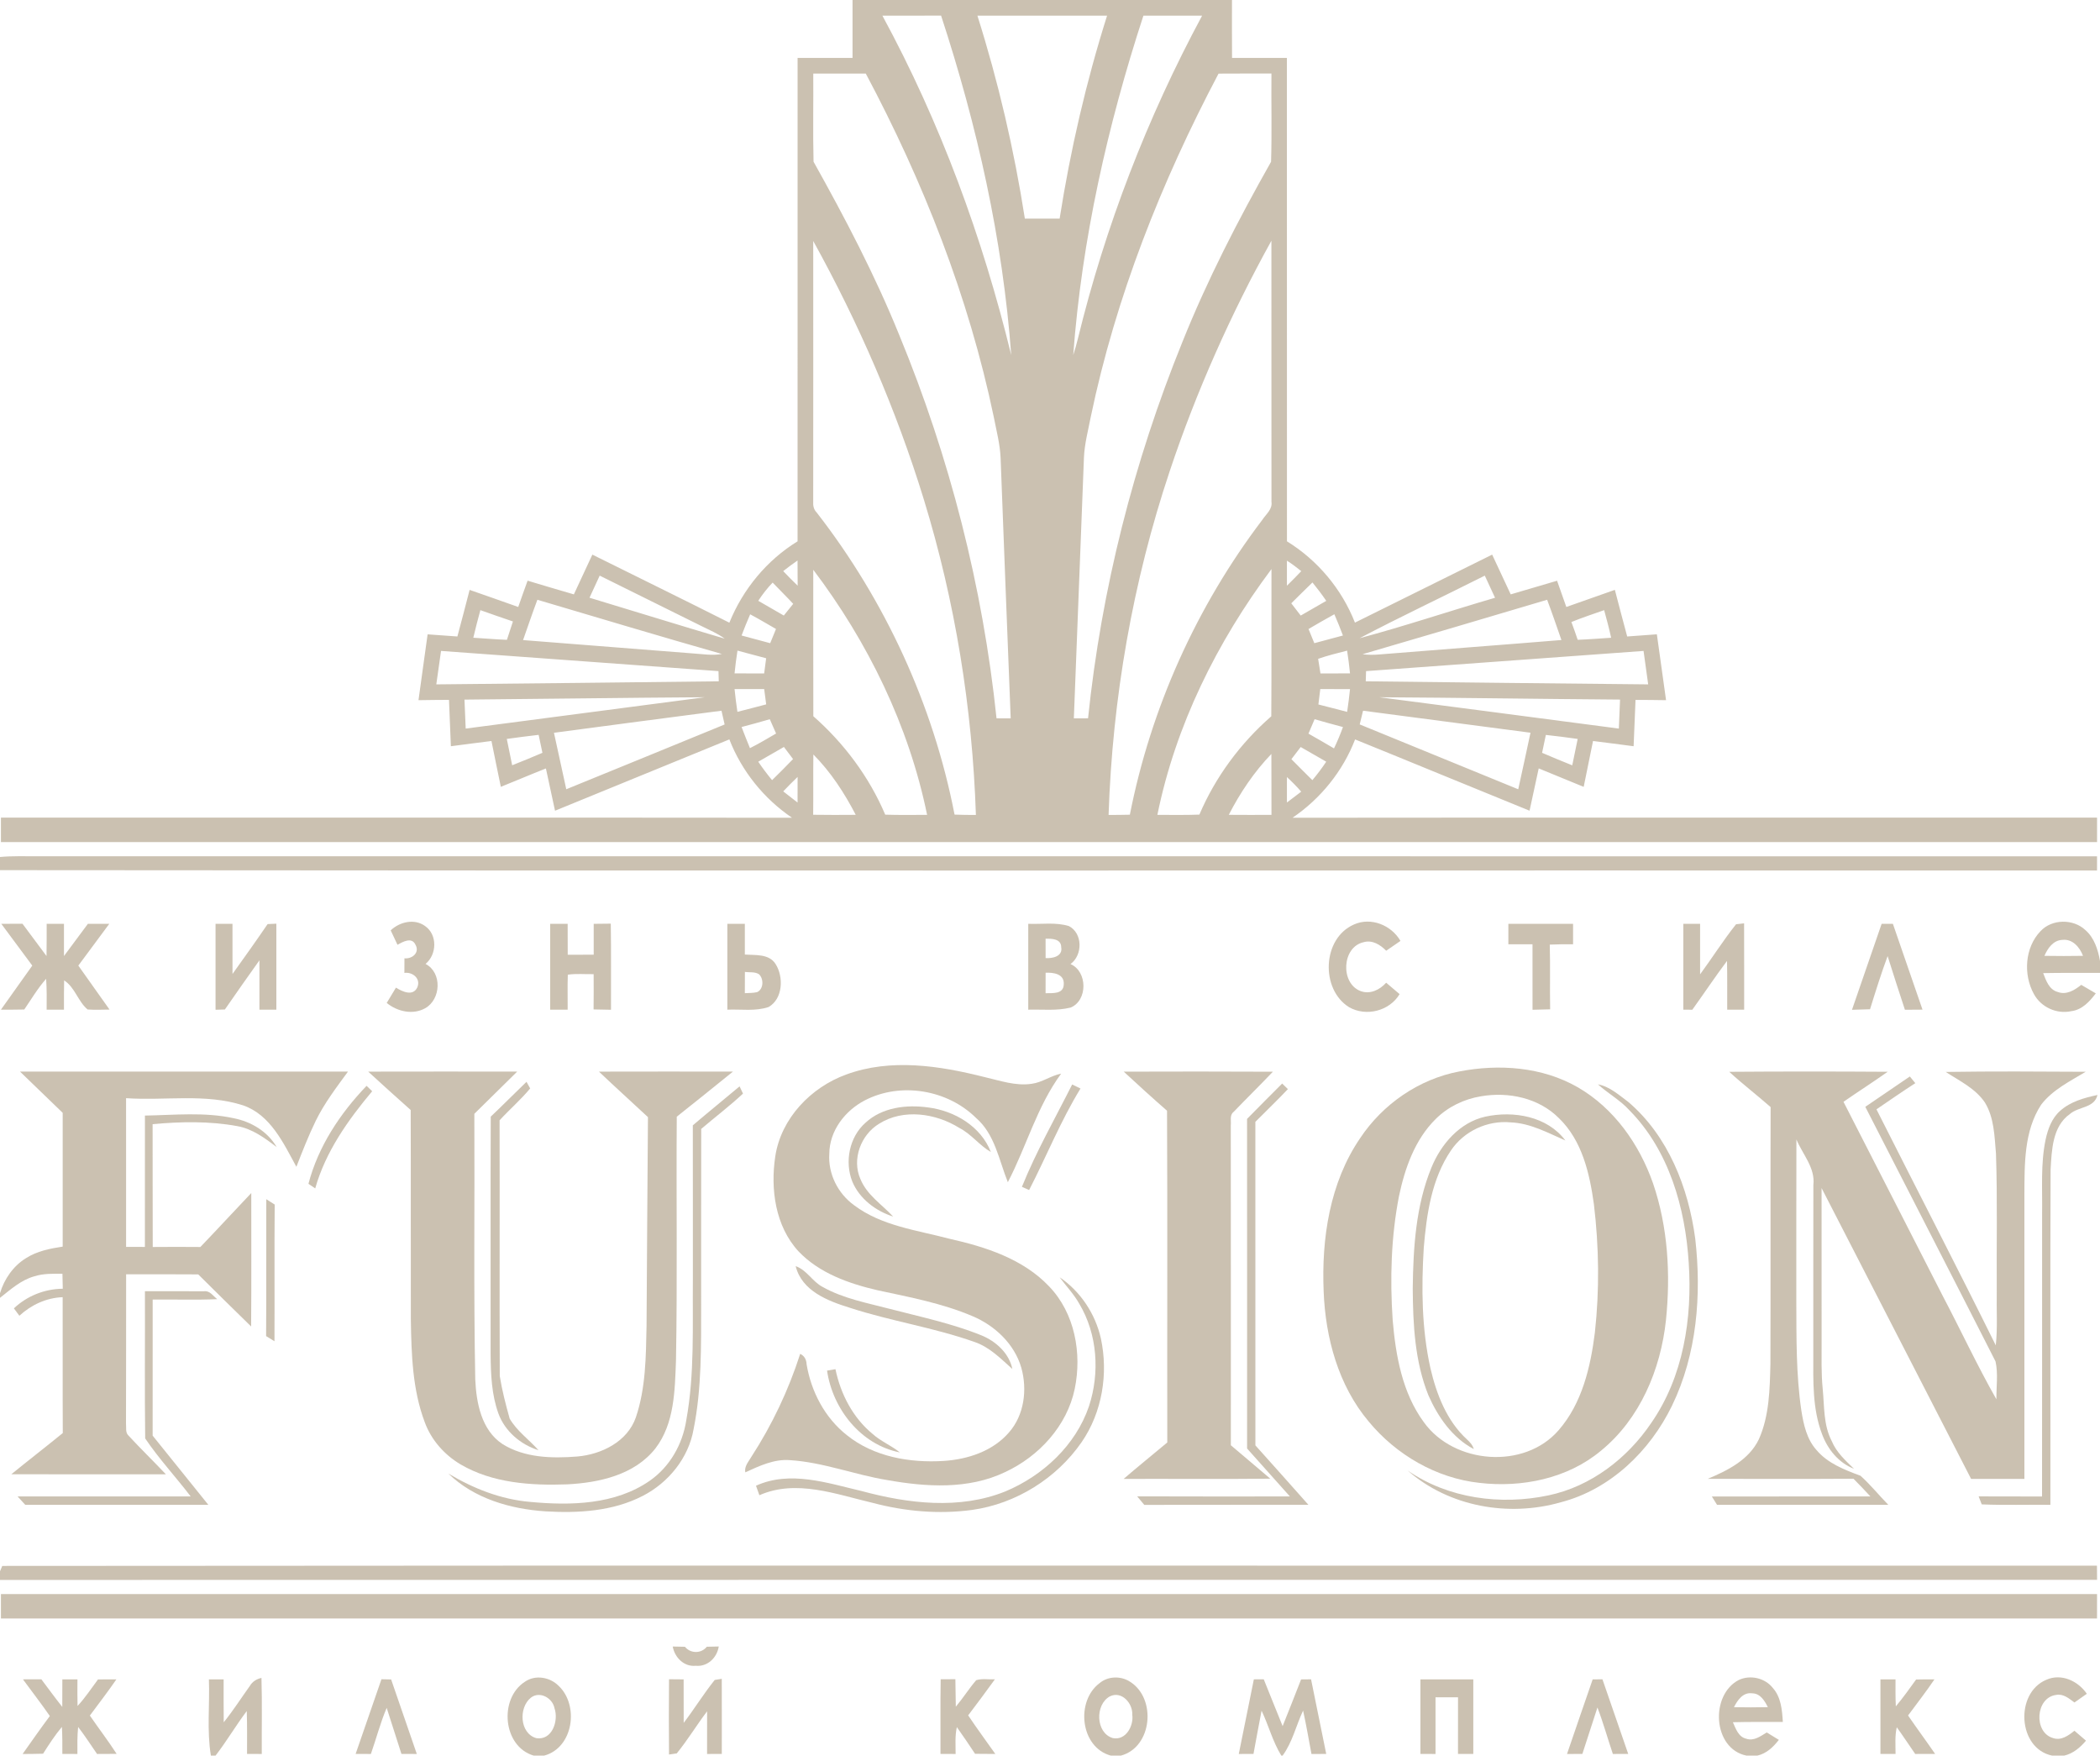 <?xml version="1.0" encoding="UTF-8"?> <svg xmlns="http://www.w3.org/2000/svg" width="670pt" height="560pt" viewBox="0 0 670 560"> <g id="#cbc1b1ff"> <path fill="#cbc1b1" opacity="1.00" d=" M 272.00 0.00 L 393.06 0.00 C 393.06 6.16 393.03 12.32 393.08 18.48 C 398.91 18.46 404.75 18.47 410.58 18.47 C 410.60 69.87 410.57 121.27 410.60 172.67 C 420.38 178.69 428.09 187.89 432.29 198.60 C 446.89 191.38 461.46 184.12 476.07 176.91 C 478.04 181.13 480.01 185.36 481.99 189.59 C 486.92 188.14 491.84 186.68 496.78 185.24 C 497.76 188.03 498.74 190.82 499.73 193.61 C 504.89 191.79 510.05 189.95 515.22 188.15 C 516.50 193.11 517.83 198.07 519.15 203.02 C 522.30 202.79 525.46 202.56 528.62 202.33 C 529.60 209.33 530.59 216.33 531.55 223.34 C 528.30 223.28 525.05 223.26 521.81 223.25 C 521.62 228.18 521.40 233.10 521.20 238.03 C 516.88 237.47 512.57 236.89 508.25 236.36 C 507.28 241.24 506.26 246.11 505.27 250.99 C 500.48 249.04 495.71 247.04 490.92 245.10 C 489.94 249.60 488.96 254.09 488.00 258.59 C 469.43 251.06 450.91 243.38 432.34 235.86 C 428.43 245.99 421.35 254.75 412.38 260.84 C 497.94 260.75 583.50 260.82 669.06 260.80 C 669.05 263.40 669.05 266.00 669.06 268.60 C 446.14 268.60 223.22 268.60 0.30 268.60 C 0.30 266.00 0.30 263.40 0.30 260.80 C 84.43 260.83 168.56 260.75 252.69 260.84 C 243.71 254.75 236.64 245.97 232.70 235.85 C 214.15 243.42 195.62 251.02 177.08 258.60 C 176.10 254.11 175.12 249.62 174.17 245.12 C 169.35 247.01 164.60 249.06 159.79 250.98 C 158.79 246.11 157.77 241.24 156.80 236.36 C 152.48 236.89 148.17 237.47 143.85 238.03 C 143.65 233.10 143.44 228.17 143.25 223.24 C 140.01 223.26 136.76 223.28 133.52 223.34 C 134.46 216.33 135.48 209.34 136.43 202.34 C 139.60 202.56 142.76 202.79 145.93 203.02 C 147.24 198.07 148.57 193.13 149.83 188.16 C 155.01 189.93 160.16 191.80 165.34 193.61 C 166.32 190.81 167.31 188.00 168.33 185.22 C 173.24 186.72 178.17 188.15 183.09 189.59 C 185.06 185.36 187.01 181.13 188.99 176.91 C 203.56 184.15 218.18 191.29 232.70 198.62 C 237.02 187.96 244.64 178.70 254.46 172.67 C 254.48 121.27 254.47 69.87 254.47 18.47 C 260.31 18.47 266.15 18.47 272.00 18.47 C 272.00 12.31 272.00 6.16 272.00 0.00 M 281.53 5.00 C 300.01 39.05 313.46 75.67 322.63 113.27 C 319.93 76.39 311.75 40.07 300.25 4.98 C 294.01 5.03 287.77 4.99 281.53 5.00 M 311.84 5.00 C 318.53 26.15 323.56 47.82 326.98 69.73 C 330.67 69.73 334.37 69.73 338.07 69.74 C 341.52 47.83 346.52 26.15 353.21 5.00 C 339.42 5.00 325.63 5.00 311.84 5.00 M 342.41 113.26 C 342.96 111.57 343.45 109.86 343.87 108.14 C 352.62 72.26 366.02 37.52 383.53 5.00 C 377.29 5.00 371.04 5.00 364.80 5.00 C 353.34 40.09 345.15 76.39 342.41 113.26 M 259.47 23.47 C 259.54 32.83 259.33 42.21 259.56 51.58 C 269.60 69.54 279.20 87.82 286.93 106.93 C 303.01 145.91 313.56 187.18 317.94 229.13 C 319.44 229.13 320.95 229.13 322.46 229.14 C 321.38 201.45 320.27 173.76 319.24 146.07 C 319.05 141.64 317.90 137.34 317.06 133.00 C 309.07 94.69 294.58 57.96 276.23 23.47 C 270.64 23.46 265.05 23.47 259.47 23.47 M 388.77 23.49 C 370.55 58.01 355.98 94.67 348.01 132.96 C 347.18 137.26 346.02 141.53 345.83 145.92 C 344.78 173.66 343.67 201.40 342.61 229.14 C 344.11 229.13 345.62 229.13 347.14 229.13 C 351.41 187.94 361.68 147.42 377.25 109.06 C 385.20 89.22 395.02 70.19 405.53 51.60 C 405.82 42.23 405.56 32.84 405.65 23.46 C 400.02 23.48 394.40 23.44 388.77 23.49 M 259.46 76.87 C 259.46 104.58 259.49 132.29 259.45 160.00 C 259.36 161.26 259.61 162.53 260.55 163.46 C 282.42 191.59 297.76 224.85 304.55 259.84 C 306.82 259.93 309.09 259.95 311.36 259.95 C 310.23 225.88 304.76 191.92 294.75 159.32 C 285.96 130.69 273.95 103.07 259.46 76.87 M 373.22 150.21 C 361.39 185.58 354.93 222.69 353.69 259.95 C 355.95 259.94 358.21 259.93 360.48 259.87 C 367.17 225.85 381.78 193.40 402.76 165.79 C 403.92 164.01 406.02 162.45 405.66 160.08 C 405.62 132.31 405.67 104.55 405.64 76.78 C 392.70 100.23 381.70 124.79 373.22 150.21 M 249.88 182.17 C 251.38 183.75 252.91 185.31 254.49 186.82 C 254.47 184.14 254.48 181.47 254.45 178.79 C 252.89 179.85 251.38 181.00 249.88 182.17 M 410.59 178.84 C 410.57 181.50 410.58 184.16 410.59 186.83 C 412.14 185.30 413.67 183.76 415.17 182.18 C 413.70 181.00 412.19 179.85 410.59 178.84 M 259.47 181.74 C 259.48 197.32 259.45 212.89 259.49 228.46 C 269.30 237.08 277.32 247.82 282.43 259.86 C 286.88 260.00 291.33 259.93 295.79 259.92 C 289.96 231.49 276.92 204.81 259.47 181.74 M 369.26 259.92 C 373.73 259.92 378.19 260.01 382.66 259.84 C 387.78 247.82 395.77 237.06 405.60 228.48 C 405.71 212.82 405.60 197.17 405.66 181.52 C 388.29 204.75 375.06 231.38 369.26 259.92 M 191.33 183.61 C 190.24 185.96 189.15 188.31 188.08 190.66 C 202.46 194.99 216.81 199.47 231.22 203.72 C 229.01 202.08 226.46 201.02 224.01 199.80 C 213.12 194.40 202.22 189.01 191.33 183.61 M 433.78 203.57 C 448.29 199.69 462.56 194.88 476.99 190.67 C 475.91 188.31 474.82 185.96 473.72 183.61 C 460.43 190.31 446.95 196.64 433.78 203.57 M 241.92 191.64 C 244.64 193.20 247.35 194.77 250.07 196.34 C 251.05 195.08 252.05 193.84 253.07 192.61 C 250.93 190.30 248.68 188.10 246.51 185.83 C 244.80 187.61 243.27 189.57 241.92 191.64 M 411.98 192.44 C 413.00 193.73 413.97 195.05 414.99 196.35 C 417.70 194.77 420.41 193.20 423.14 191.66 C 421.77 189.63 420.28 187.69 418.74 185.79 C 416.46 187.98 414.23 190.22 411.98 192.44 M 166.88 204.17 C 184.92 205.59 202.96 207.00 221.00 208.42 C 224.10 208.62 227.23 209.18 230.32 208.60 C 210.65 203.00 191.06 197.12 171.45 191.31 C 169.85 195.57 168.40 199.88 166.88 204.17 M 434.71 208.68 C 436.49 208.92 438.30 208.91 440.11 208.75 C 459.46 207.17 478.82 205.74 498.17 204.15 C 496.67 199.86 495.21 195.56 493.61 191.31 C 474.00 197.17 454.35 202.92 434.71 208.68 M 153.26 194.62 C 152.47 197.54 151.69 200.47 151.01 203.42 C 154.58 203.65 158.15 203.94 161.73 204.09 C 162.36 202.13 163.00 200.18 163.65 198.23 C 160.17 197.08 156.72 195.83 153.26 194.62 M 501.35 198.41 C 502.05 200.28 502.73 202.17 503.36 204.08 C 506.92 203.95 510.47 203.65 514.03 203.43 C 513.39 200.47 512.60 197.54 511.80 194.62 C 508.30 195.85 504.79 197.01 501.35 198.41 M 239.34 195.95 C 238.37 198.18 237.45 200.43 236.60 202.71 C 239.64 203.54 242.68 204.35 245.73 205.16 C 246.34 203.65 246.95 202.14 247.58 200.63 C 244.84 199.05 242.12 197.44 239.34 195.95 M 417.48 200.64 C 418.10 202.14 418.72 203.65 419.33 205.16 C 422.38 204.35 425.42 203.53 428.46 202.71 C 427.62 200.42 426.68 198.17 425.72 195.93 C 422.94 197.45 420.21 199.05 417.48 200.64 M 139.20 218.30 C 169.24 217.99 199.28 217.69 229.32 217.32 C 229.30 216.51 229.25 214.88 229.23 214.07 C 199.72 211.92 170.22 209.77 140.71 207.63 C 140.20 211.18 139.70 214.74 139.20 218.30 M 235.29 207.53 C 234.91 209.94 234.60 212.36 234.36 214.79 C 237.50 214.81 240.65 214.80 243.80 214.82 C 244.00 213.20 244.21 211.58 244.44 209.97 C 241.39 209.15 238.35 208.32 235.29 207.53 M 420.55 210.15 C 420.80 211.70 421.05 213.26 421.29 214.82 C 424.43 214.79 427.57 214.81 430.72 214.79 C 430.47 212.36 430.17 209.94 429.79 207.54 C 426.69 208.32 423.58 209.10 420.55 210.15 M 435.84 214.07 C 435.81 214.88 435.77 216.51 435.74 217.32 C 465.78 217.69 495.82 217.99 525.85 218.30 C 525.36 214.74 524.87 211.19 524.37 207.63 C 494.86 209.76 465.35 211.92 435.84 214.07 M 234.36 219.80 C 234.60 222.23 234.91 224.65 235.27 227.06 C 238.34 226.31 241.39 225.46 244.45 224.68 C 244.24 223.05 244.02 221.42 243.81 219.79 C 240.66 219.80 237.51 219.79 234.36 219.80 M 421.23 219.80 C 421.02 221.43 420.83 223.07 420.63 224.71 C 423.70 225.46 426.74 226.30 429.80 227.07 C 430.16 224.66 430.47 222.23 430.72 219.81 C 427.55 219.79 424.39 219.80 421.23 219.80 M 148.19 223.16 C 148.31 226.24 148.44 229.32 148.58 232.40 C 174.02 229.08 199.46 225.71 224.90 222.40 C 199.33 222.56 173.76 222.94 148.19 223.16 M 440.03 222.40 C 465.52 225.68 491.00 229.08 516.49 232.40 C 516.62 229.32 516.75 226.23 516.87 223.15 C 491.26 222.96 465.64 222.55 440.03 222.40 M 176.74 233.74 C 178.05 239.74 179.36 245.75 180.67 251.75 C 197.52 244.89 214.35 237.99 231.19 231.09 C 230.85 229.62 230.51 228.16 230.19 226.70 C 212.37 229.04 194.55 231.34 176.74 233.74 M 433.81 231.07 C 450.67 237.97 467.53 244.87 484.39 251.76 C 485.69 245.75 487.04 239.75 488.30 233.72 C 470.50 231.36 452.69 229.03 434.88 226.70 C 434.53 228.15 434.16 229.60 433.81 231.07 M 236.60 231.90 C 237.45 234.16 238.36 236.40 239.27 238.64 C 242.12 237.21 244.86 235.58 247.61 233.97 C 246.95 232.44 246.26 230.93 245.60 229.41 C 242.62 230.30 239.61 231.10 236.60 231.90 M 417.46 234.01 C 420.20 235.55 422.90 237.13 425.61 238.72 C 426.68 236.50 427.63 234.22 428.47 231.91 C 425.45 231.10 422.42 230.29 419.42 229.41 C 418.76 230.94 418.11 232.48 417.46 234.01 M 161.69 235.70 C 162.27 238.50 162.85 241.30 163.41 244.10 C 166.65 242.83 169.86 241.50 173.06 240.13 C 172.64 238.22 172.24 236.31 171.85 234.40 C 168.46 234.78 165.07 235.24 161.69 235.70 M 493.20 234.42 C 492.82 236.33 492.41 238.22 492.00 240.13 C 495.18 241.51 498.39 242.82 501.62 244.12 C 502.19 241.31 502.77 238.50 503.36 235.70 C 499.97 235.23 496.59 234.78 493.20 234.42 M 241.92 242.97 C 243.29 245.00 244.77 246.96 246.33 248.85 C 248.60 246.64 250.83 244.40 253.02 242.12 C 252.04 240.84 251.06 239.55 250.11 238.26 C 247.38 239.83 244.65 241.41 241.92 242.97 M 412.02 242.16 C 414.24 244.40 416.46 246.64 418.71 248.85 C 420.29 246.97 421.77 245.01 423.13 242.96 C 420.41 241.41 417.70 239.84 414.98 238.28 C 413.99 239.58 413.01 240.87 412.02 242.16 M 259.50 240.66 C 259.42 247.07 259.52 253.48 259.44 259.89 C 263.97 259.96 268.49 259.95 273.02 259.91 C 269.40 252.94 265.06 246.25 259.50 240.66 M 392.04 259.91 C 396.58 259.95 401.12 259.94 405.66 259.92 C 405.62 253.44 405.68 246.97 405.63 240.49 C 400.13 246.22 395.66 252.86 392.04 259.91 M 249.89 252.43 C 251.40 253.63 252.92 254.82 254.46 255.99 C 254.47 253.27 254.48 250.55 254.47 247.83 C 252.90 249.32 251.38 250.86 249.89 252.43 M 410.59 247.86 C 410.57 250.57 410.58 253.27 410.59 255.98 C 412.11 254.83 413.62 253.67 415.15 252.52 C 413.72 250.88 412.19 249.33 410.59 247.86 Z"></path> <path fill="#cbc1b1" opacity="1.00" d=" M 0.00 273.36 C 3.98 272.99 7.97 273.15 11.96 273.13 C 230.99 273.14 450.03 273.13 669.06 273.14 C 669.05 274.64 669.05 276.15 669.05 277.67 C 446.03 277.60 223.02 277.80 0.00 277.56 L 0.00 273.36 Z"></path> <path fill="#cbc1b1" opacity="1.00" d=" M 124.65 296.76 C 127.53 294.03 132.24 292.91 135.63 295.39 C 139.62 298.17 139.40 304.47 135.77 307.47 C 141.12 310.24 140.71 318.77 135.66 321.60 C 131.71 323.81 126.75 322.67 123.38 319.91 C 124.36 318.28 125.34 316.65 126.33 315.03 C 128.33 316.29 131.76 317.91 133.14 314.95 C 134.34 312.16 131.66 309.97 129.02 310.33 C 129.02 308.77 129.02 307.22 129.04 305.68 C 131.51 305.92 134.00 303.87 132.55 301.33 C 131.37 298.79 128.53 300.40 126.82 301.37 C 126.10 299.83 125.38 298.29 124.65 296.76 Z"></path> <path fill="#cbc1b1" opacity="1.00" d=" M 189.42 294.68 C 191.23 294.66 193.05 294.65 194.87 294.62 C 195.02 303.77 194.90 312.93 194.94 322.09 C 193.08 322.07 191.23 322.02 189.38 321.98 C 189.43 318.23 189.42 314.48 189.40 310.73 C 186.65 310.79 183.88 310.50 181.16 310.90 C 181.02 314.62 181.15 318.34 181.11 322.06 C 179.25 322.06 177.39 322.06 175.53 322.06 C 175.53 312.93 175.53 303.80 175.53 294.67 C 177.39 294.66 179.25 294.67 181.11 294.67 C 181.11 297.96 181.11 301.25 181.13 304.54 C 183.89 304.53 186.65 304.53 189.42 304.52 C 189.41 301.24 189.41 297.96 189.42 294.68 Z"></path> <path fill="#cbc1b1" opacity="1.00" d=" M 431.93 294.91 C 437.40 292.43 443.89 295.09 446.82 300.13 C 445.30 301.18 443.78 302.22 442.26 303.26 C 440.38 301.35 437.84 299.73 435.05 300.54 C 428.12 302.05 427.56 313.63 434.07 316.12 C 437.10 317.27 440.23 315.73 442.25 313.46 C 443.68 314.67 445.11 315.88 446.54 317.10 C 443.31 322.50 435.86 324.37 430.42 321.27 C 421.25 315.56 421.84 299.35 431.93 294.91 Z"></path> <path fill="#cbc1b1" opacity="1.00" d=" M 651.03 297.01 C 654.68 293.09 661.46 293.03 665.33 296.66 C 668.19 299.15 669.36 302.92 670.00 306.54 L 670.00 310.33 C 663.95 310.36 657.91 310.27 651.87 310.40 C 652.79 312.76 653.74 315.66 656.50 316.41 C 659.27 317.47 661.92 315.83 664.01 314.14 C 665.56 315.03 667.11 315.94 668.66 316.86 C 666.70 319.45 664.29 322.11 660.87 322.53 C 656.21 323.57 651.19 321.28 648.92 317.09 C 645.47 310.89 646.00 302.22 651.03 297.01 M 652.26 304.89 C 656.37 304.96 660.47 304.96 664.58 304.89 C 663.54 302.15 661.23 299.41 658.00 299.80 C 655.07 299.90 653.32 302.49 652.26 304.89 Z"></path> <path fill="#cbc1b1" opacity="1.00" d=" M 0.41 294.67 C 2.66 294.66 4.92 294.66 7.18 294.66 C 9.75 298.08 12.30 301.51 14.84 304.95 C 14.90 301.52 14.89 298.09 14.89 294.67 C 16.73 294.66 18.57 294.66 20.41 294.67 C 20.41 298.09 20.41 301.52 20.41 304.95 C 22.96 301.53 25.51 298.11 28.04 294.68 C 30.31 294.67 32.59 294.66 34.87 294.67 C 31.58 299.11 28.30 303.57 24.99 308.00 C 28.27 312.70 31.66 317.33 34.95 322.03 C 32.62 322.05 30.28 322.17 27.95 322.00 C 24.88 319.45 23.91 314.91 20.46 312.72 C 20.37 315.83 20.42 318.95 20.41 322.06 C 18.57 322.06 16.73 322.06 14.88 322.06 C 14.90 318.78 14.95 315.50 14.72 312.22 C 12.05 315.22 10.01 318.70 7.74 322.01 C 5.26 322.06 2.77 322.07 0.29 322.07 C 3.61 317.37 6.97 312.70 10.30 308.00 C 7.00 303.56 3.70 299.12 0.41 294.67 Z"></path> <path fill="#cbc1b1" opacity="1.00" d=" M 68.77 294.67 C 70.57 294.66 72.37 294.66 74.17 294.67 C 74.18 300.00 74.16 305.34 74.18 310.67 C 77.95 305.40 81.73 300.12 85.38 294.76 C 86.08 294.73 87.48 294.66 88.17 294.63 C 88.18 303.77 88.18 312.92 88.17 322.06 C 86.37 322.06 84.57 322.06 82.77 322.06 C 82.76 316.81 82.76 311.57 82.77 306.32 C 79.06 311.52 75.38 316.75 71.75 322.00 C 71.01 322.03 69.51 322.07 68.77 322.09 C 68.77 312.95 68.76 303.81 68.77 294.67 Z"></path> <path fill="#cbc1b1" opacity="1.00" d=" M 232.06 294.67 C 233.92 294.66 235.78 294.66 237.64 294.67 C 237.64 297.94 237.65 301.21 237.64 304.48 C 241.01 304.72 245.36 304.18 247.45 307.50 C 250.07 311.63 249.80 318.57 245.23 321.21 C 241.01 322.65 236.43 321.87 232.06 322.06 C 232.06 312.93 232.06 303.80 232.06 294.67 M 237.64 316.80 C 238.96 316.70 240.31 316.79 241.60 316.45 C 243.65 315.46 243.70 312.23 242.17 310.77 C 240.85 309.90 239.15 310.24 237.66 310.01 C 237.64 312.27 237.64 314.53 237.64 316.80 Z"></path> <path fill="#cbc1b1" opacity="1.00" d=" M 328.06 294.67 C 332.37 294.85 336.84 294.11 341.02 295.39 C 345.47 297.68 345.47 304.66 341.54 307.51 C 347.01 309.86 347.07 319.13 341.58 321.39 C 337.16 322.49 332.56 321.93 328.06 322.06 C 328.06 312.93 328.06 303.80 328.06 294.67 M 333.59 299.43 C 333.58 301.48 333.58 303.54 333.60 305.61 C 335.80 305.75 339.11 305.07 338.58 302.15 C 338.57 299.44 335.59 299.38 333.59 299.43 M 333.60 310.28 C 333.58 312.45 333.58 314.63 333.59 316.81 C 335.79 316.75 339.29 317.18 339.39 314.01 C 339.64 310.65 336.13 310.16 333.60 310.28 Z"></path> <path fill="#cbc1b1" opacity="1.00" d=" M 481.24 294.67 C 488.12 294.67 495.00 294.67 501.88 294.67 C 501.88 296.84 501.88 299.01 501.88 301.19 C 499.40 301.18 496.92 301.19 494.45 301.31 C 494.64 308.19 494.44 315.07 494.57 321.95 C 492.69 322.01 490.82 322.07 488.95 322.09 C 488.94 315.13 488.95 308.16 488.94 301.19 C 486.37 301.20 483.80 301.20 481.24 301.20 C 481.23 299.02 481.23 296.84 481.24 294.67 Z"></path> <path fill="#cbc1b1" opacity="1.00" d=" M 537.06 294.67 C 538.84 294.66 540.62 294.66 542.41 294.67 C 542.41 300.04 542.41 305.42 542.41 310.79 C 546.29 305.52 549.80 299.94 553.88 294.82 C 554.52 294.75 555.81 294.60 556.45 294.52 C 556.49 303.70 556.46 312.88 556.47 322.06 C 554.65 322.06 552.86 322.06 551.06 322.06 C 551.03 316.88 551.12 311.69 551.00 306.51 C 547.18 311.60 543.65 316.91 539.93 322.08 C 539.21 322.07 537.78 322.06 537.06 322.06 C 537.06 312.93 537.06 303.80 537.06 294.67 Z"></path> <path fill="#cbc1b1" opacity="1.00" d=" M 600.33 294.68 C 601.51 294.67 602.71 294.67 603.92 294.67 C 607.05 303.81 610.22 312.92 613.37 322.05 C 611.49 322.06 609.62 322.07 607.76 322.09 C 605.86 316.40 604.06 310.68 602.24 304.97 C 600.17 310.55 598.40 316.24 596.63 321.93 C 594.71 322.01 592.78 322.07 590.87 322.10 C 594.00 312.95 597.19 303.82 600.33 294.68 Z"></path> <path fill="#cbc1b1" opacity="1.00" d=" M 269.97 342.75 C 284.19 337.51 299.78 339.94 314.08 343.55 C 319.01 344.68 324.03 346.48 329.16 345.70 C 332.50 345.27 335.28 343.10 338.56 342.46 C 330.84 352.94 327.51 365.68 321.55 377.09 C 318.70 370.03 317.44 361.80 311.38 356.57 C 302.25 347.57 287.35 345.06 275.92 350.99 C 269.60 354.27 264.62 360.71 264.59 368.04 C 264.16 374.43 267.34 380.72 272.50 384.44 C 281.30 391.07 292.55 392.38 302.91 395.13 C 314.41 397.71 326.39 401.54 334.72 410.33 C 342.92 418.86 345.24 431.68 342.89 443.01 C 340.44 454.84 331.43 464.59 320.64 469.58 C 308.94 475.18 295.46 474.31 283.03 472.10 C 272.60 470.39 262.60 466.41 252.01 465.75 C 246.93 465.35 242.27 467.61 237.78 469.64 C 237.42 467.70 238.84 466.22 239.72 464.69 C 246.34 454.49 251.58 443.42 255.30 431.84 C 256.64 432.49 257.28 433.66 257.34 435.15 C 258.79 443.88 263.16 452.24 270.18 457.77 C 278.77 464.70 290.31 466.68 301.08 466.00 C 308.75 465.51 316.76 462.89 321.91 456.91 C 326.80 451.36 327.80 443.23 325.85 436.28 C 323.66 428.69 317.40 422.81 310.25 419.81 C 300.58 415.70 290.20 413.76 279.98 411.56 C 270.84 409.44 261.41 406.12 254.78 399.17 C 247.34 391.11 245.76 379.26 247.36 368.78 C 249.23 356.70 258.71 346.84 269.97 342.75 Z"></path> <path fill="#cbc1b1" opacity="1.00" d=" M 465.58 341.77 C 478.22 339.32 492.02 340.28 503.36 346.80 C 514.92 353.45 523.04 365.00 527.39 377.44 C 532.17 391.40 533.02 406.49 531.52 421.09 C 529.85 436.80 523.24 452.59 510.78 462.75 C 500.13 471.64 485.57 474.58 472.02 473.00 C 458.22 471.50 445.44 464.04 436.66 453.41 C 427.00 441.92 422.89 426.76 422.31 411.99 C 421.59 395.08 424.24 377.26 433.96 363.03 C 441.19 352.17 452.71 344.20 465.58 341.77 M 472.51 349.69 C 467.08 350.57 461.91 353.08 458.01 356.98 C 451.42 363.52 448.23 372.61 446.35 381.51 C 443.82 394.52 443.44 407.88 444.33 421.08 C 445.30 432.42 447.39 444.31 454.30 453.68 C 463.91 467.03 486.34 468.83 497.27 456.21 C 504.75 447.63 507.46 436.08 508.84 425.06 C 510.34 411.47 510.16 397.69 508.53 384.12 C 507.17 374.29 504.76 363.75 497.33 356.63 C 490.93 350.20 481.24 348.18 472.51 349.69 Z"></path> <path fill="#cbc1b1" opacity="1.00" d=" M 6.38 341.81 C 41.26 341.79 76.15 341.81 111.03 341.80 C 107.34 346.85 103.51 351.86 100.75 357.49 C 98.42 362.27 96.49 367.23 94.56 372.18 C 90.44 364.63 86.29 355.60 77.56 352.58 C 65.48 348.70 52.65 351.15 40.22 350.29 C 40.25 366.10 40.22 381.92 40.23 397.73 C 42.23 397.73 44.23 397.73 46.23 397.74 C 46.24 383.77 46.23 369.81 46.24 355.84 C 55.66 355.68 65.24 354.65 74.54 356.68 C 80.13 357.77 85.37 360.90 88.28 365.90 C 84.47 362.99 80.47 360.02 75.62 359.19 C 66.75 357.57 57.64 357.76 48.69 358.58 C 48.73 371.64 48.67 384.70 48.73 397.76 C 53.79 397.72 58.86 397.71 63.93 397.76 C 69.39 392.08 74.73 386.26 80.17 380.55 C 80.15 394.74 80.24 408.93 80.12 423.11 C 74.48 417.59 68.84 412.07 63.25 406.50 C 55.58 406.43 47.91 406.48 40.24 406.46 C 40.21 422.32 40.27 438.18 40.20 454.04 C 40.35 455.30 39.93 456.89 40.97 457.89 C 44.86 462.09 48.98 466.09 52.92 470.26 C 36.48 470.26 20.04 470.29 3.61 470.25 C 9.05 465.83 14.59 461.54 20.03 457.11 C 19.95 442.66 20.04 428.22 19.99 413.77 C 14.79 413.96 9.98 416.21 6.18 419.69 C 5.74 419.10 4.87 417.92 4.43 417.33 C 8.65 413.35 14.22 411.14 20.03 411.07 C 20.00 409.47 19.96 407.88 19.92 406.29 C 16.90 406.29 13.81 406.18 10.90 407.13 C 6.68 408.31 3.37 411.33 0.00 413.98 L 0.00 412.49 C 1.38 407.95 4.24 403.79 8.33 401.30 C 11.83 399.06 15.96 398.25 20.00 397.64 C 20.00 383.41 20.00 369.18 20.00 354.96 C 15.46 350.57 10.90 346.21 6.38 341.81 Z"></path> <path fill="#cbc1b1" opacity="1.00" d=" M 117.47 341.82 C 133.31 341.78 149.16 341.80 165.01 341.81 C 160.48 346.33 155.87 350.76 151.34 355.27 C 151.48 383.51 151.08 411.76 151.63 440.00 C 151.96 447.49 153.60 456.20 160.34 460.63 C 167.38 465.03 176.14 465.23 184.17 464.59 C 191.91 463.93 200.18 459.85 202.87 452.11 C 206.04 442.75 206.08 432.71 206.28 422.93 C 206.45 400.73 206.52 378.53 206.73 356.34 C 201.53 351.48 196.24 346.72 191.09 341.82 C 205.34 341.78 219.60 341.80 233.85 341.81 C 227.89 346.62 221.93 351.45 215.92 356.20 C 215.73 382.14 216.14 408.08 215.67 434.02 C 215.30 443.55 215.20 454.05 209.13 461.98 C 202.50 470.45 191.15 472.96 180.94 473.47 C 169.40 473.89 157.14 473.08 146.95 467.11 C 141.77 464.04 137.57 459.30 135.50 453.61 C 131.59 443.24 131.26 431.97 131.08 421.01 C 131.02 398.70 131.11 376.38 131.03 354.07 C 126.49 350.01 121.95 345.95 117.47 341.82 Z"></path> <path fill="#cbc1b1" opacity="1.00" d=" M 358.53 341.83 C 374.39 341.79 390.25 341.76 406.11 341.85 C 401.99 346.19 397.71 350.37 393.57 354.68 C 392.23 355.72 392.85 357.56 392.68 359.00 C 392.73 393.00 392.69 427.00 392.70 461.00 C 396.88 464.56 401.10 468.08 405.28 471.66 C 389.69 471.83 374.09 471.68 358.50 471.73 C 363.07 467.78 367.79 464.00 372.42 460.11 C 372.36 424.84 372.51 389.57 372.34 354.30 C 367.67 350.22 363.08 346.05 358.53 341.83 Z"></path> <path fill="#cbc1b1" opacity="1.00" d=" M 551.71 341.88 C 568.55 341.75 585.41 341.76 602.25 341.87 C 597.62 345.16 592.82 348.21 588.16 351.45 C 598.73 372.04 609.24 392.68 619.78 413.28 C 625.57 424.27 630.81 435.56 636.95 446.35 C 636.90 442.34 637.54 438.18 636.67 434.26 C 622.90 407.15 608.96 380.12 595.12 353.05 C 599.85 349.81 604.59 346.59 609.33 343.37 C 609.90 344.08 610.48 344.79 611.08 345.50 C 606.89 348.20 602.80 351.05 598.68 353.85 C 611.34 378.96 624.28 403.93 636.75 429.14 C 637.36 423.46 636.94 417.75 637.06 412.07 C 636.95 397.36 637.31 382.65 636.81 367.95 C 636.33 362.46 636.25 356.54 633.29 351.69 C 630.25 347.18 625.20 344.79 620.78 341.92 C 635.66 341.69 650.54 341.78 665.43 341.87 C 660.40 344.91 654.89 347.60 651.23 352.36 C 645.73 360.77 645.93 371.33 645.88 381.01 C 645.88 411.25 645.88 441.49 645.88 471.73 C 640.21 471.73 634.55 471.72 628.88 471.74 C 612.96 440.82 597.10 409.87 581.17 378.96 C 581.18 395.30 581.17 411.65 581.18 427.99 C 581.19 432.99 581.03 438.02 581.53 443.01 C 582.08 448.61 581.73 454.52 584.41 459.66 C 585.89 463.25 588.79 465.88 591.52 468.51 C 586.61 466.63 583.09 462.26 581.31 457.42 C 578.23 449.34 578.51 440.53 578.53 432.02 C 578.55 414.01 578.50 396.00 578.55 377.99 C 579.21 372.52 575.11 368.21 573.14 363.45 C 573.08 380.63 573.13 397.82 573.11 415.01 C 573.16 426.66 573.01 438.37 574.72 449.93 C 575.42 454.37 576.43 459.04 579.52 462.49 C 583.12 466.78 588.49 468.83 593.59 470.73 C 596.77 473.58 599.46 476.94 602.46 480.00 C 584.24 480.01 566.03 479.99 547.82 480.01 C 547.40 479.34 546.58 478.01 546.17 477.35 C 563.03 477.31 579.89 477.35 596.75 477.33 C 594.97 475.42 593.20 473.52 591.35 471.68 C 575.85 471.78 560.34 471.73 544.84 471.71 C 551.22 469.06 558.05 465.62 561.17 459.07 C 564.52 451.55 564.64 443.10 564.85 435.02 C 564.94 407.72 564.83 380.42 564.91 353.13 C 560.57 349.31 555.97 345.79 551.71 341.88 Z"></path> <path fill="#cbc1b1" opacity="1.00" d=" M 156.57 356.18 C 160.43 352.53 164.15 348.75 167.98 345.07 C 168.27 345.60 168.86 346.65 169.15 347.18 C 166.15 350.80 162.57 353.89 159.39 357.35 C 159.47 384.54 159.34 411.74 159.45 438.93 C 160.18 443.51 161.36 448.04 162.61 452.51 C 164.92 456.49 168.79 459.17 171.80 462.58 C 166.11 460.80 161.09 456.54 159.02 450.88 C 156.84 444.86 156.58 438.37 156.53 432.04 C 156.56 406.75 156.47 381.46 156.57 356.18 Z"></path> <path fill="#cbc1b1" opacity="1.00" d=" M 342.07 345.92 C 342.95 346.35 343.84 346.78 344.73 347.21 C 338.39 357.55 333.88 368.84 328.34 379.59 C 327.77 379.34 326.62 378.83 326.04 378.57 C 330.58 367.33 336.63 356.75 342.07 345.92 Z"></path> <path fill="#cbc1b1" opacity="1.00" d=" M 397.87 356.90 C 401.57 353.12 405.33 349.38 409.07 345.62 C 409.52 346.07 410.44 346.96 410.90 347.40 C 407.53 350.97 403.97 354.35 400.52 357.84 C 400.54 392.24 400.52 426.64 400.53 461.04 C 406.18 467.34 411.83 473.65 417.44 479.99 C 399.98 480.02 382.53 479.97 365.08 480.02 C 364.32 479.11 363.56 478.21 362.81 477.30 C 379.05 477.37 395.30 477.33 411.54 477.33 C 406.99 472.23 402.43 467.14 397.88 462.04 C 397.88 426.99 397.90 391.95 397.87 356.90 Z"></path> <path fill="#cbc1b1" opacity="1.00" d=" M 509.82 345.88 C 513.56 346.57 516.49 349.27 519.46 351.46 C 532.21 362.29 538.69 378.83 540.86 395.08 C 542.91 413.04 541.42 431.96 533.44 448.40 C 526.42 462.84 513.77 475.10 497.96 479.19 C 481.31 483.96 462.30 480.63 449.14 469.08 C 462.10 478.02 478.82 480.20 494.03 476.99 C 507.54 474.15 519.19 465.20 526.83 453.88 C 537.08 439.12 539.95 420.51 538.79 402.89 C 537.70 385.30 532.50 366.95 519.83 354.12 C 516.90 350.89 513.02 348.79 509.82 345.88 Z"></path> <path fill="#cbc1b1" opacity="1.00" d=" M 98.41 377.61 C 101.52 365.69 108.50 355.16 116.96 346.35 C 117.40 346.78 118.29 347.64 118.74 348.08 C 111.03 357.28 103.87 367.37 100.57 379.07 C 99.85 378.57 99.13 378.08 98.41 377.61 Z"></path> <path fill="#cbc1b1" opacity="1.00" d=" M 221.04 358.95 C 225.97 354.76 231.00 350.68 235.96 346.52 C 236.23 347.10 236.78 348.26 237.05 348.83 C 232.80 352.80 228.14 356.32 223.72 360.10 C 223.68 378.76 223.71 397.42 223.70 416.07 C 223.67 429.35 223.92 442.78 221.29 455.87 C 219.70 465.05 213.25 472.96 205.05 477.16 C 195.54 482.07 184.50 482.71 174.01 482.08 C 162.82 481.34 151.25 478.01 143.04 470.02 C 150.98 474.79 159.75 478.25 169.05 479.06 C 181.98 480.28 196.28 480.01 207.33 472.30 C 213.71 467.86 217.78 460.67 218.95 453.05 C 221.66 438.17 220.91 422.97 221.06 407.93 C 221.04 391.60 221.09 375.27 221.04 358.95 Z"></path> <path fill="#cbc1b1" opacity="1.00" d=" M 657.31 354.31 C 660.59 351.37 664.98 350.17 669.20 349.27 C 668.19 353.50 663.19 352.90 660.40 355.34 C 654.82 359.27 654.60 366.84 654.24 373.01 C 654.08 408.67 654.22 444.33 654.17 480.00 C 646.87 479.93 639.56 480.16 632.27 479.86 C 631.93 479.01 631.60 478.16 631.28 477.31 C 638.03 477.36 644.77 477.31 651.51 477.34 C 651.55 447.21 651.52 417.09 651.53 386.96 C 651.65 379.13 651.03 371.20 652.65 363.48 C 653.38 360.11 654.64 356.64 657.31 354.31 Z"></path> <path fill="#cbc1b1" opacity="1.00" d=" M 276.13 358.13 C 281.44 353.20 289.21 352.28 296.13 353.25 C 304.55 354.31 312.95 359.28 316.13 367.46 C 312.48 365.35 309.91 361.76 306.12 359.81 C 298.62 355.11 288.23 353.53 280.45 358.46 C 274.66 361.97 271.72 369.77 274.51 376.08 C 276.58 381.17 281.35 384.18 284.96 388.05 C 279.40 386.30 274.22 382.37 271.93 376.90 C 269.43 370.58 270.96 362.69 276.13 358.13 Z"></path> <path fill="#cbc1b1" opacity="1.00" d=" M 456.67 372.49 C 459.72 364.98 465.67 358.04 473.86 356.19 C 482.83 354.22 493.65 356.04 499.43 363.79 C 493.81 361.34 488.25 358.25 481.96 358.01 C 474.58 357.29 467.06 360.81 462.92 366.97 C 456.76 376.05 455.15 387.28 454.25 397.99 C 453.46 410.82 453.58 423.85 456.38 436.45 C 458.32 444.75 461.58 453.21 467.99 459.10 C 468.95 459.97 469.84 460.92 470.21 462.22 C 463.43 458.68 458.76 451.95 455.74 445.09 C 451.39 434.31 450.81 422.48 450.73 410.99 C 450.89 398.01 451.70 384.65 456.67 372.49 Z"></path> <path fill="#cbc1b1" opacity="1.00" d=" M 84.96 382.52 C 85.85 383.09 86.74 383.65 87.64 384.22 C 87.51 398.76 87.64 413.29 87.57 427.83 C 86.90 427.42 85.57 426.60 84.90 426.18 C 85.01 411.63 84.90 397.08 84.96 382.52 Z"></path> <path fill="#cbc1b1" opacity="1.00" d=" M 253.86 403.88 C 257.46 405.11 259.17 408.80 262.46 410.50 C 269.11 414.24 276.71 415.61 284.01 417.53 C 293.77 420.06 303.71 422.15 313.09 425.93 C 317.71 427.81 321.97 431.63 322.99 436.68 C 319.30 433.38 315.73 429.68 310.91 428.05 C 297.91 423.44 284.18 421.41 271.08 417.13 C 264.11 414.97 255.83 411.79 253.86 403.88 Z"></path> <path fill="#cbc1b1" opacity="1.00" d=" M 338.08 407.42 C 344.74 411.94 349.47 419.09 351.23 426.92 C 353.65 438.17 351.66 450.46 345.10 460.00 C 337.07 471.60 324.13 479.67 310.14 481.63 C 299.58 483.06 288.76 482.11 278.48 479.39 C 266.75 476.65 254.05 471.75 242.28 476.94 C 242.01 476.18 241.47 474.67 241.20 473.91 C 252.07 468.96 264.01 473.06 274.93 475.61 C 289.77 479.62 306.14 481.61 320.77 475.72 C 332.73 470.72 343.19 461.02 347.43 448.58 C 350.94 437.89 350.16 425.57 344.32 415.83 C 342.60 412.77 340.15 410.23 338.08 407.42 Z"></path> <path fill="#cbc1b1" opacity="1.00" d=" M 46.24 411.87 C 52.52 411.89 58.81 411.83 65.09 411.88 C 66.96 411.61 68.01 413.42 69.31 414.40 C 62.45 414.70 55.57 414.45 48.71 414.53 C 48.70 429.00 48.71 443.47 48.70 457.93 C 54.63 465.29 60.55 472.64 66.47 480.00 C 47.00 480.01 27.53 479.99 8.06 480.01 C 7.25 479.11 6.43 478.22 5.62 477.33 C 24.03 477.34 42.43 477.33 60.84 477.33 C 56.09 471.10 50.66 465.28 46.32 458.82 C 46.12 443.18 46.30 427.52 46.24 411.87 Z"></path> <path fill="#cbc1b1" opacity="1.00" d=" M 263.87 437.19 C 264.54 437.08 265.88 436.85 266.55 436.74 C 268.20 444.66 272.11 452.24 278.44 457.42 C 281.05 459.77 284.38 461.08 287.10 463.29 C 274.64 460.83 265.66 449.43 263.87 437.19 Z"></path> <path fill="#cbc1b1" opacity="1.00" d=" M 0.00 501.21 L 0.72 499.49 C 223.48 499.28 446.26 499.47 669.03 499.40 C 669.03 500.90 669.04 502.41 669.07 503.93 C 446.05 503.95 223.02 503.90 0.00 503.96 L 0.00 501.21 Z"></path> <path fill="#cbc1b1" opacity="1.00" d=" M 0.30 508.47 C 223.22 508.47 446.14 508.46 669.06 508.47 C 669.05 511.06 669.05 513.66 669.05 516.26 C 446.14 516.27 223.22 516.27 0.30 516.26 C 0.29 513.66 0.29 511.06 0.30 508.47 Z"></path> <path fill="#cbc1b1" opacity="1.00" d=" M 214.63 525.20 C 215.93 525.21 217.23 525.23 218.53 525.28 C 220.32 527.49 223.72 527.51 225.50 525.27 C 226.77 525.23 228.04 525.20 229.32 525.19 C 228.76 528.76 225.75 531.71 221.98 531.34 C 218.21 531.72 215.27 528.70 214.63 525.20 Z"></path> <path fill="#cbc1b1" opacity="1.00" d=" M 167.43 536.46 C 170.75 534.11 175.49 534.94 178.26 537.77 C 184.83 544.00 182.92 557.52 173.61 560.00 L 170.28 560.00 C 160.41 557.10 159.12 541.86 167.43 536.46 M 169.36 541.53 C 165.42 544.70 165.79 552.84 171.04 554.41 C 176.16 555.30 178.30 548.84 176.91 544.88 C 176.30 541.61 172.20 539.30 169.36 541.53 Z"></path> <path fill="#cbc1b1" opacity="1.00" d=" M 300.12 535.64 C 301.68 535.64 303.24 535.63 304.81 535.63 C 304.89 538.54 304.87 541.46 304.95 544.39 C 307.24 541.67 309.14 538.64 311.45 535.94 C 313.34 535.34 315.45 535.77 317.42 535.66 C 314.61 539.51 311.79 543.37 308.89 547.16 C 311.67 551.34 314.68 555.36 317.55 559.47 C 315.40 559.47 313.24 559.45 311.09 559.42 C 309.19 556.56 307.28 553.70 305.28 550.91 C 304.65 553.72 304.89 556.61 304.89 559.47 C 303.27 559.46 301.66 559.46 300.06 559.46 C 300.09 551.52 299.99 543.58 300.12 535.64 Z"></path> <path fill="#cbc1b1" opacity="1.00" d=" M 350.84 536.86 C 353.56 534.59 357.69 534.53 360.60 536.47 C 369.02 541.82 367.65 557.30 357.62 560.00 L 354.41 560.00 C 344.63 557.35 343.12 542.62 350.84 536.86 M 354.10 541.10 C 349.32 543.71 349.54 552.74 355.01 554.40 C 359.16 555.28 361.74 550.54 361.25 546.97 C 361.45 543.34 357.88 539.24 354.10 541.10 Z"></path> <path fill="#cbc1b1" opacity="1.00" d=" M 554.77 535.86 C 558.41 534.16 563.11 535.22 565.60 538.40 C 568.26 541.35 568.57 545.47 568.81 549.25 C 563.49 549.30 558.18 549.19 552.87 549.35 C 553.80 551.40 554.64 554.06 557.15 554.61 C 559.58 555.46 561.72 553.77 563.68 552.61 C 564.96 553.39 566.25 554.18 567.54 554.97 C 565.77 557.26 563.59 559.34 560.67 560.00 L 557.21 560.00 C 546.41 557.80 545.53 540.63 554.77 535.86 M 553.22 544.55 C 556.82 544.62 560.42 544.63 564.03 544.54 C 563.02 542.51 561.61 540.15 559.04 540.13 C 556.12 539.71 554.35 542.29 553.22 544.55 Z"></path> <path fill="#cbc1b1" opacity="1.00" d=" M 652.82 535.83 C 657.62 533.65 662.98 536.17 665.80 540.27 C 664.48 541.20 663.16 542.12 661.85 543.05 C 660.13 541.81 658.31 540.18 656.01 540.64 C 649.41 541.46 648.73 552.59 655.02 554.40 C 657.62 555.29 659.93 553.60 661.84 552.06 C 663.06 553.11 664.29 554.16 665.53 555.23 C 663.68 557.42 661.43 559.33 658.58 560.00 L 654.72 560.00 C 643.73 557.72 642.81 540.07 652.82 535.83 Z"></path> <path fill="#cbc1b1" opacity="1.00" d=" M 7.32 535.67 C 9.28 535.66 11.24 535.66 13.20 535.66 C 15.42 538.60 17.57 541.58 19.87 544.46 C 19.90 541.52 19.88 538.59 19.89 535.67 C 21.49 535.66 23.10 535.66 24.71 535.67 C 24.70 538.49 24.67 541.32 24.74 544.16 C 27.19 541.55 29.13 538.54 31.27 535.69 C 33.22 535.67 35.18 535.66 37.13 535.68 C 34.43 539.61 31.51 543.39 28.67 547.22 C 31.48 551.32 34.52 555.26 37.21 559.44 C 35.13 559.45 33.04 559.47 30.96 559.47 C 28.97 556.58 27.07 553.63 24.93 550.86 C 24.63 553.72 24.68 556.59 24.70 559.47 C 23.10 559.46 21.49 559.46 19.89 559.46 C 19.90 556.58 19.91 553.71 19.75 550.84 C 17.50 553.51 15.62 556.45 13.74 559.39 C 11.56 559.45 9.39 559.47 7.21 559.48 C 10.09 555.43 12.92 551.35 15.90 547.37 C 13.15 543.39 10.17 539.57 7.32 535.67 Z"></path> <path fill="#cbc1b1" opacity="1.00" d=" M 66.65 535.67 C 68.22 535.66 69.78 535.66 71.35 535.67 C 71.36 540.23 71.32 544.80 71.38 549.37 C 74.38 545.65 76.96 541.61 79.74 537.73 C 80.54 536.37 81.89 535.55 83.42 535.21 C 83.66 543.29 83.47 551.38 83.52 559.47 C 81.96 559.46 80.39 559.46 78.82 559.46 C 78.82 554.90 78.88 550.33 78.73 545.78 C 75.24 550.40 72.31 555.42 68.77 560.00 L 67.28 560.00 C 65.96 551.97 66.95 543.77 66.65 535.67 Z"></path> <path fill="#cbc1b1" opacity="1.00" d=" M 113.46 559.46 C 116.20 551.52 118.93 543.57 121.70 535.64 C 122.47 535.66 124.02 535.69 124.79 535.70 C 127.49 543.64 130.29 551.53 132.98 559.47 C 131.35 559.46 129.71 559.46 128.08 559.46 C 126.50 554.56 124.93 549.67 123.37 544.77 C 121.34 549.55 120.05 554.58 118.33 559.47 C 116.71 559.46 115.08 559.46 113.46 559.46 Z"></path> <path fill="#cbc1b1" opacity="1.00" d=" M 213.45 559.65 C 213.38 551.65 213.39 543.64 213.45 535.64 C 215.00 535.65 216.55 535.66 218.11 535.68 C 218.12 540.30 218.10 544.93 218.13 549.56 C 221.55 545.08 224.50 540.25 228.03 535.86 C 228.59 535.77 229.72 535.59 230.28 535.50 C 230.31 543.49 230.29 551.47 230.29 559.46 C 228.72 559.46 227.16 559.46 225.59 559.47 C 225.59 554.93 225.58 550.39 225.60 545.86 C 222.27 550.25 219.40 555.01 215.92 559.29 C 215.30 559.38 214.07 559.56 213.45 559.65 Z"></path> <path fill="#cbc1b1" opacity="1.00" d=" M 400.04 535.67 C 400.83 535.67 402.41 535.66 403.20 535.66 C 405.22 540.63 407.18 545.62 409.22 550.59 C 411.23 545.64 413.16 540.66 415.11 535.69 C 415.91 535.68 417.50 535.67 418.29 535.66 C 419.91 543.59 421.52 551.52 423.13 559.46 C 421.55 559.46 419.98 559.46 418.42 559.48 C 417.55 554.86 416.76 550.22 415.75 545.63 C 413.51 550.38 412.36 555.72 409.21 560.00 L 408.80 560.00 C 406.05 555.53 404.75 550.37 402.50 545.66 C 401.61 550.25 400.77 554.85 399.92 559.46 C 398.35 559.45 396.79 559.46 395.23 559.47 C 396.82 551.54 398.44 543.61 400.04 535.67 Z"></path> <path fill="#cbc1b1" opacity="1.00" d=" M 453.18 535.67 C 458.80 535.66 464.43 535.66 470.05 535.67 C 470.06 543.60 470.06 551.53 470.05 559.46 C 468.42 559.46 466.79 559.46 465.17 559.46 C 465.18 553.44 465.18 547.42 465.18 541.40 C 462.78 541.39 460.39 541.39 458.00 541.40 C 457.99 547.42 458.00 553.44 458.00 559.47 C 456.38 559.46 454.78 559.46 453.18 559.46 C 453.18 551.53 453.18 543.60 453.18 535.67 Z"></path> <path fill="#cbc1b1" opacity="1.00" d=" M 508.14 535.68 C 508.92 535.68 510.48 535.67 511.26 535.66 C 514.01 543.59 516.75 551.53 519.48 559.46 C 517.84 559.46 516.21 559.46 514.58 559.47 C 512.91 554.54 511.52 549.51 509.66 544.65 C 508.08 549.59 506.44 554.51 504.85 559.45 C 503.21 559.45 501.58 559.46 499.95 559.48 C 502.63 551.53 505.43 543.62 508.14 535.68 Z"></path> <path fill="#cbc1b1" opacity="1.00" d=" M 599.95 535.67 C 601.54 535.66 603.15 535.66 604.76 535.67 C 604.75 538.54 604.72 541.41 604.86 544.28 C 607.16 541.54 609.24 538.62 611.33 535.72 C 613.28 535.68 615.22 535.65 617.18 535.68 C 614.51 539.62 611.59 543.38 608.76 547.20 C 611.58 551.32 614.56 555.33 617.39 559.45 C 615.26 559.45 613.16 559.47 611.04 559.47 C 609.07 556.63 607.18 553.74 605.16 550.95 C 604.52 553.74 604.78 556.62 604.77 559.46 C 603.15 559.46 601.55 559.46 599.95 559.46 C 599.94 551.53 599.94 543.60 599.95 535.67 Z"></path> </g> </svg> 